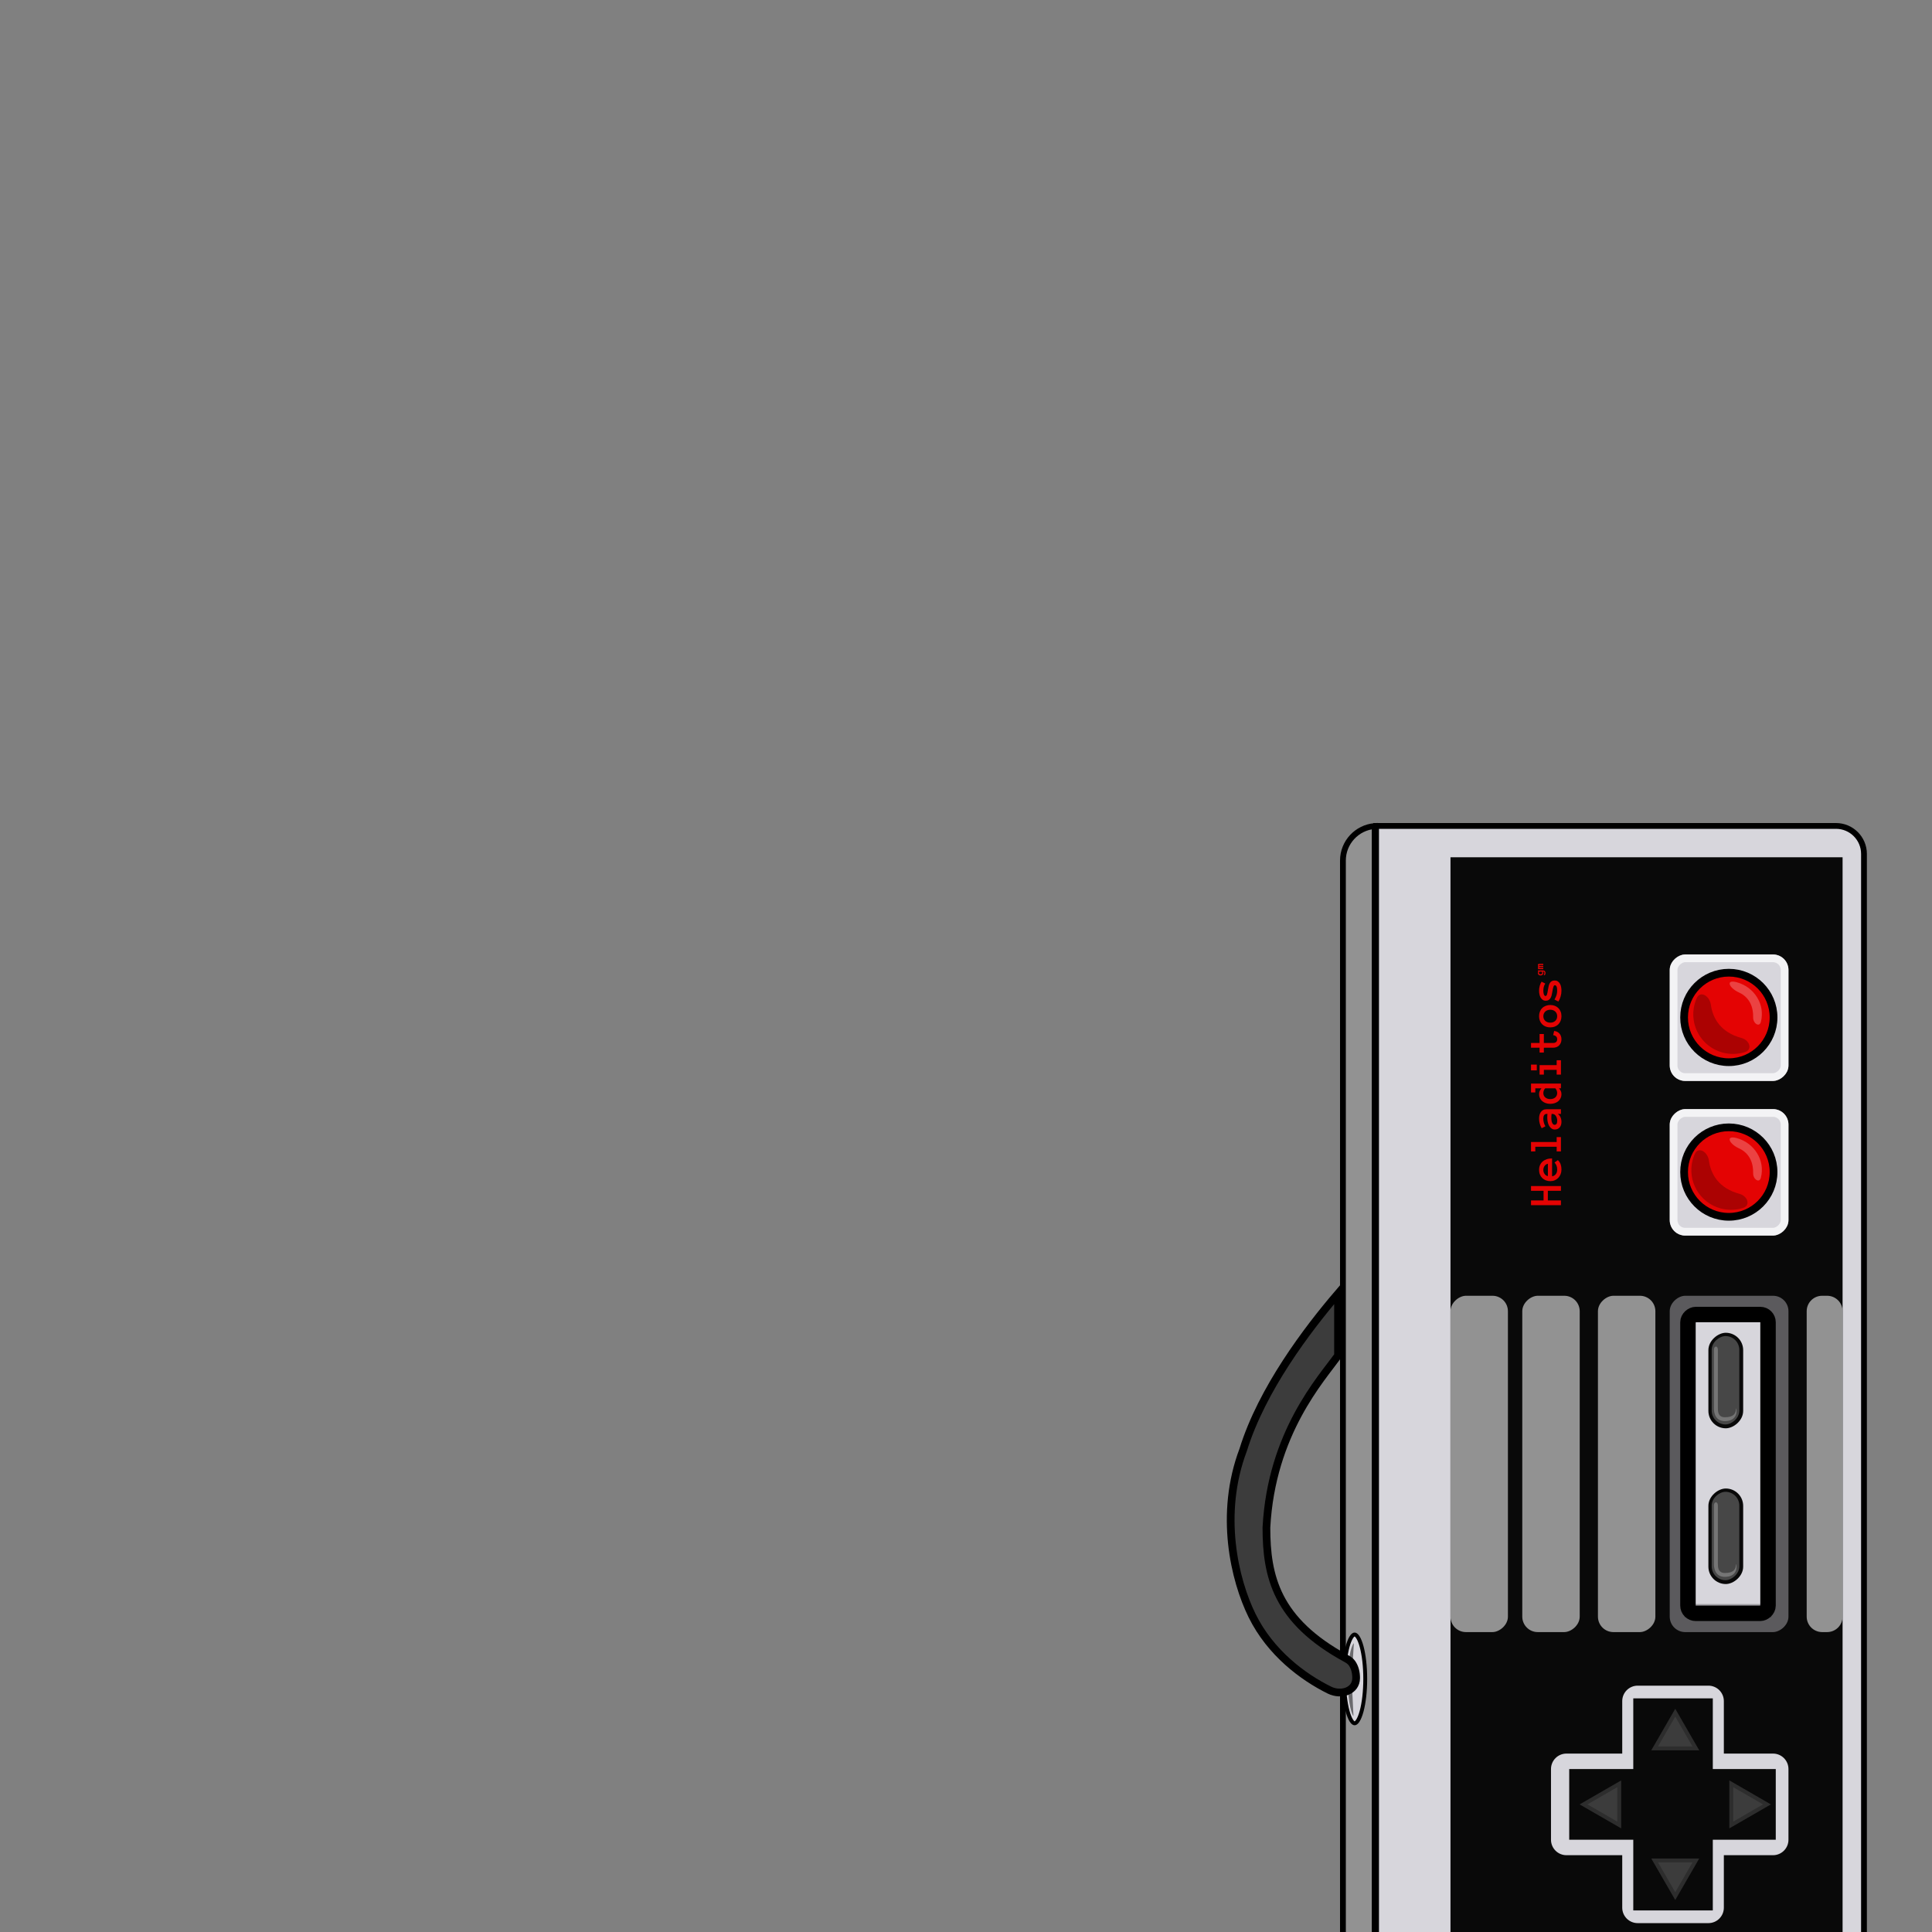 <svg width="1000" height="1000" viewBox="0 0 1000 1000" fill="none" xmlns="http://www.w3.org/2000/svg">
<rect x="0" y="0" width="1000" height="1000" fill="#808080" stroke="none"/>
<g clip-path="url(#clip0_171_147070)">
<path d="M712.25 1038.5L712.25 427.5L950.297 427.5C958.306 427.5 964.797 433.992 964.797 442L964.797 1038.5L712.25 1038.5Z" fill="#D7D6DC" stroke="black" stroke-width="3"/>
<path d="M695.098 1020.56L695.098 445.438C695.098 436.036 702.33 428.324 711.535 427.562L711.535 1038.44C702.33 1037.68 695.098 1029.96 695.098 1020.56Z" fill="#929292" stroke="black" stroke-width="3"/>
<rect x="750.768" y="1024.85" width="581.128" height="202.952" transform="rotate(-90 750.768 1024.85)" fill="#090909"/>
<path d="M807.937 613.902L807.937 616.358L801.163 616.358L801.163 621.341L807.937 621.341L807.937 623.797L792.455 623.797L792.455 621.341L798.945 621.341L798.945 616.358L792.455 616.358L792.455 613.902L807.937 613.902Z" fill="#E40303"/>
<path d="M803.346 608.86C804.105 608.742 804.738 608.382 805.244 607.781C805.743 607.172 805.992 606.357 805.992 605.337C805.992 604.538 805.869 603.846 805.624 603.261C805.371 602.667 805.039 602.157 804.627 601.73L806.359 600.473C807.071 601.185 807.558 601.94 807.819 602.739C808.08 603.53 808.21 604.396 808.21 605.337C808.21 606.191 808.068 606.986 807.783 607.721C807.498 608.457 807.103 609.094 806.597 609.632C806.083 610.169 805.474 610.592 804.77 610.901C804.066 611.201 803.283 611.352 802.421 611.352C801.582 611.352 800.811 611.213 800.107 610.937C799.395 610.652 798.782 610.256 798.268 609.75C797.746 609.236 797.343 608.623 797.058 607.911C796.766 607.199 796.619 606.412 796.619 605.55C796.619 604.657 796.773 603.846 797.082 603.118C797.383 602.391 797.821 601.77 798.399 601.256C798.976 600.734 799.684 600.326 800.522 600.034C801.353 599.741 802.294 599.595 803.346 599.595L803.346 608.86ZM801.187 602.371C800.475 602.497 799.906 602.865 799.478 603.474C799.043 604.083 798.826 604.775 798.826 605.55C798.826 606.325 799.043 607.021 799.478 607.638C799.906 608.255 800.475 608.627 801.187 608.754L801.187 602.371Z" fill="#E40303"/>
<path d="M807.937 588.55L807.937 595.976L805.731 595.976L805.731 593.556L794.674 593.556L794.674 595.976L792.455 595.976L792.455 591.1L805.731 591.1L805.731 588.55L807.937 588.55Z" fill="#E40303"/>
<path d="M804.758 584.635C804.109 584.635 803.544 584.461 803.061 584.113C802.571 583.765 802.164 583.31 801.839 582.748C801.515 582.179 801.274 581.53 801.116 580.803C800.95 580.067 800.866 579.32 800.866 578.56C800.866 578.141 800.874 577.781 800.89 577.481C800.906 577.18 800.93 576.876 800.961 576.567L800.522 576.567C799.945 576.567 799.514 576.793 799.229 577.243C798.945 577.686 798.802 578.272 798.802 578.999C798.802 579.664 798.897 580.34 799.087 581.028C799.269 581.716 799.538 582.369 799.894 582.985L797.972 583.982C797.553 583.254 797.224 582.475 796.987 581.645C796.742 580.806 796.619 579.925 796.619 578.999C796.619 578.398 796.686 577.809 796.821 577.232C796.955 576.646 797.177 576.124 797.485 575.666C797.794 575.199 798.197 574.827 798.695 574.55C799.186 574.274 799.795 574.135 800.522 574.135L807.937 574.135L807.937 576.567L806.312 576.567C806.913 576.955 807.38 577.528 807.712 578.287C808.044 579.039 808.21 579.849 808.21 580.719C808.21 581.257 808.135 581.767 807.985 582.25C807.842 582.724 807.625 583.136 807.332 583.484C807.04 583.832 806.68 584.113 806.253 584.326C805.818 584.532 805.319 584.635 804.758 584.635ZM806.015 580.091C806.015 579.608 805.956 579.157 805.837 578.738C805.711 578.311 805.541 577.935 805.327 577.611C805.106 577.287 804.841 577.034 804.532 576.852C804.224 576.662 803.884 576.567 803.512 576.567L803.097 576.567C803.034 576.955 802.998 577.319 802.99 577.659C802.982 577.999 802.978 578.299 802.978 578.56C802.978 579.762 803.136 580.672 803.453 581.289C803.769 581.898 804.161 582.202 804.627 582.202C805.553 582.202 806.015 581.499 806.015 580.091Z" fill="#E40303"/>
<path d="M807.937 560.848L807.937 563.303L806.917 563.303C807.336 563.778 807.657 564.257 807.878 564.739C808.099 565.221 808.21 565.771 808.21 566.388C808.21 567.1 808.068 567.76 807.783 568.369C807.498 568.978 807.103 569.504 806.597 569.947C806.083 570.382 805.47 570.726 804.758 570.979C804.046 571.225 803.267 571.347 802.421 571.347C801.582 571.347 800.807 571.225 800.095 570.979C799.376 570.726 798.763 570.382 798.256 569.947C797.742 569.504 797.343 568.978 797.058 568.369C796.766 567.76 796.619 567.1 796.619 566.388C796.619 565.771 796.726 565.221 796.94 564.739C797.145 564.257 797.458 563.778 797.877 563.303L794.674 563.303L794.674 565.439L792.455 565.439L792.455 560.848L807.937 560.848ZM799.822 563.303C799.498 563.596 799.253 563.976 799.087 564.442C798.913 564.901 798.826 565.34 798.826 565.759C798.826 566.685 799.158 567.44 799.822 568.025C800.487 568.603 801.353 568.891 802.421 568.891C803.488 568.891 804.35 568.603 805.007 568.025C805.663 567.44 805.992 566.685 805.992 565.759C805.992 565.34 805.909 564.901 805.743 564.442C805.569 563.976 805.319 563.596 804.995 563.303L799.822 563.303Z" fill="#E40303"/>
<path d="M795.445 551.036L795.445 554.026L792.455 554.026L792.455 551.036L795.445 551.036ZM807.937 548.782L807.937 556.209L805.731 556.209L805.731 553.765L799.099 553.765L799.099 556.209L796.88 556.209L796.88 551.309L805.731 551.309L805.731 548.782L807.937 548.782Z" fill="#E40303"/>
<path d="M804.414 533.62C805.576 533.747 806.502 534.206 807.19 534.996C807.87 535.779 808.21 536.76 808.21 537.939C808.21 538.587 808.103 539.18 807.89 539.718C807.676 540.256 807.38 540.715 807 541.094C806.62 541.474 806.166 541.771 805.636 541.984C805.098 542.19 804.513 542.293 803.88 542.293L799.099 542.293L799.099 544.796L796.88 544.796L796.88 542.293L792.455 542.293L792.455 539.837L796.88 539.837L796.88 535.198L799.099 535.198L799.099 539.837L803.88 539.837C804.592 539.837 805.122 539.663 805.47 539.315C805.818 538.967 805.992 538.508 805.992 537.939C805.992 537.243 805.79 536.725 805.387 536.385C804.983 536.044 804.497 535.843 803.927 535.779L804.414 533.62Z" fill="#E40303"/>
<path d="M802.421 520.19C803.283 520.19 804.066 520.329 804.77 520.606C805.474 520.875 806.083 521.266 806.597 521.78C807.103 522.286 807.498 522.895 807.783 523.607C808.068 524.319 808.21 525.114 808.21 525.992C808.21 526.854 808.068 527.641 807.783 528.353C807.498 529.065 807.103 529.678 806.597 530.192C806.083 530.698 805.474 531.089 804.77 531.366C804.066 531.635 803.283 531.77 802.421 531.77C801.582 531.77 800.807 531.635 800.095 531.366C799.376 531.089 798.759 530.698 798.245 530.192C797.723 529.678 797.323 529.065 797.046 528.353C796.762 527.641 796.619 526.854 796.619 525.992C796.619 525.114 796.762 524.319 797.046 523.607C797.323 522.895 797.723 522.286 798.245 521.78C798.759 521.266 799.376 520.875 800.095 520.606C800.807 520.329 801.582 520.19 802.421 520.19ZM802.421 522.634C801.922 522.634 801.452 522.714 801.009 522.872C800.558 523.022 800.174 523.243 799.858 523.536C799.542 523.829 799.293 524.185 799.111 524.604C798.921 525.015 798.826 525.478 798.826 525.992C798.826 526.514 798.921 526.981 799.111 527.392C799.293 527.803 799.542 528.151 799.858 528.436C800.174 528.721 800.558 528.942 801.009 529.1C801.452 529.25 801.922 529.326 802.421 529.326C802.943 529.326 803.417 529.25 803.844 529.1C804.271 528.942 804.647 528.721 804.971 528.436C805.296 528.151 805.549 527.803 805.731 527.392C805.905 526.981 805.992 526.514 805.992 525.992C805.992 525.478 805.905 525.015 805.731 524.604C805.549 524.185 805.296 523.829 804.971 523.536C804.647 523.243 804.271 523.022 803.844 522.872C803.417 522.714 802.943 522.634 802.421 522.634Z" fill="#E40303"/>
<path d="M804.627 507.508C805.347 507.508 805.932 507.67 806.383 507.995C806.834 508.319 807.198 508.738 807.475 509.252C807.751 509.758 807.941 510.328 808.044 510.96C808.155 511.585 808.21 512.198 808.21 512.799C808.21 513.804 808.064 514.804 807.771 515.801C807.479 516.797 807.095 517.66 806.62 518.387L804.604 517.367C805.11 516.497 805.47 515.702 805.683 514.982C805.889 514.255 805.992 513.527 805.992 512.799C805.992 511.811 805.889 511.091 805.683 510.64C805.47 510.189 805.177 509.964 804.805 509.964C804.623 509.964 804.473 510.027 804.354 510.154C804.236 510.28 804.129 510.49 804.034 510.783C803.931 511.075 803.832 511.463 803.738 511.945C803.635 512.42 803.528 513.013 803.417 513.725C803.322 514.294 803.208 514.836 803.073 515.35C802.931 515.856 802.733 516.303 802.48 516.691C802.227 517.078 801.907 517.391 801.519 517.628C801.131 517.857 800.645 517.972 800.06 517.972C799.467 517.972 798.952 517.822 798.517 517.521C798.075 517.213 797.711 516.813 797.426 516.323C797.141 515.825 796.936 515.267 796.809 514.65C796.683 514.033 796.619 513.416 796.619 512.799C796.619 511.929 796.734 511.087 796.963 510.272C797.185 509.45 797.505 508.73 797.924 508.113L799.822 509.086C799.435 509.703 799.174 510.304 799.039 510.889C798.897 511.467 798.826 512.103 798.826 512.799C798.826 513.092 798.842 513.396 798.873 513.713C798.905 514.029 798.968 514.322 799.063 514.591C799.15 514.86 799.273 515.085 799.431 515.267C799.581 515.441 799.767 515.528 799.989 515.528C800.281 515.528 800.522 515.271 800.712 514.757C800.894 514.235 801.076 513.349 801.258 512.099C801.353 511.419 801.476 510.798 801.626 510.237C801.768 509.675 801.966 509.193 802.219 508.789C802.464 508.386 802.784 508.074 803.18 507.852C803.567 507.623 804.05 507.508 804.627 507.508Z" fill="#E40303"/>
<path d="M798.761 502.306C798.948 502.306 799.116 502.338 799.262 502.403C799.409 502.467 799.533 502.558 799.634 502.675C799.736 502.791 799.813 502.927 799.866 503.086C799.921 503.242 799.948 503.417 799.948 503.61C799.948 504.085 799.804 504.491 799.517 504.827L799.048 504.539C799.288 504.26 799.409 503.95 799.409 503.61C799.409 503.401 799.357 503.233 799.253 503.106C799.152 502.977 798.991 502.913 798.773 502.913L798.48 502.913C798.587 503.038 798.667 503.158 798.72 503.273C798.771 503.388 798.796 503.522 798.796 503.675C798.796 503.851 798.759 504.014 798.685 504.164C798.61 504.315 798.51 504.445 798.383 504.554C798.254 504.661 798.104 504.746 797.934 504.809C797.764 504.87 797.584 504.9 797.392 504.9C797.201 504.9 797.02 504.87 796.85 504.809C796.678 504.746 796.529 504.661 796.404 504.554C796.277 504.445 796.178 504.315 796.105 504.164C796.031 504.014 795.994 503.851 795.994 503.675C795.994 503.522 796.02 503.386 796.073 503.267C796.124 503.148 796.201 503.03 796.305 502.913L796.058 502.913L796.058 502.306L798.761 502.306ZM796.785 502.913C796.705 502.985 796.645 503.079 796.604 503.194C796.561 503.307 796.539 503.418 796.539 503.525C796.539 503.754 796.619 503.939 796.779 504.082C796.94 504.223 797.144 504.293 797.392 504.293C797.515 504.293 797.63 504.275 797.735 504.237C797.839 504.198 797.928 504.146 798.005 504.079C798.081 504.011 798.141 503.93 798.186 503.836C798.229 503.74 798.251 503.637 798.251 503.525C798.251 503.418 798.229 503.307 798.186 503.194C798.141 503.079 798.079 502.985 797.999 502.913L796.785 502.913Z" fill="#E40303"/>
<path d="M798.79 498.885L798.79 499.492L796.917 499.492C796.788 499.492 796.694 499.506 796.633 499.533C796.57 499.559 796.539 499.604 796.539 499.671C796.539 499.792 796.608 499.869 796.744 499.902C796.879 499.934 797.077 499.949 797.336 499.949L798.79 499.949L798.79 500.556L796.917 500.556C796.788 500.556 796.694 500.57 796.633 500.597C796.57 500.624 796.539 500.672 796.539 500.741C796.539 500.86 796.608 500.935 796.744 500.966C796.879 500.996 797.077 501.01 797.336 501.01L798.79 501.01L798.79 501.617L796.058 501.617L796.058 501.005L796.454 501.005C796.304 500.962 796.189 500.898 796.111 500.814C796.033 500.73 795.994 500.618 795.994 500.477C795.994 500.36 796.03 500.262 796.102 500.184C796.173 500.104 796.27 500.049 796.396 500.02C796.259 499.951 796.158 499.881 796.094 499.809C796.027 499.734 795.994 499.621 795.994 499.469C795.994 499.281 796.063 499.137 796.202 499.038C796.339 498.936 796.547 498.885 796.826 498.885L798.79 498.885Z" fill="#E40303"/>
<path d="M810.791 907.652C806.373 907.652 802.791 911.234 802.791 915.652L802.791 952.248C802.791 956.666 806.373 960.248 810.791 960.248L839.665 960.248L839.665 987.407C839.665 991.826 843.247 995.407 847.665 995.407L884.261 995.407C888.679 995.407 892.261 991.826 892.261 987.407L892.261 960.248L917.705 960.248C922.124 960.248 925.705 956.666 925.705 952.248L925.705 915.652C925.705 911.234 922.124 907.652 917.705 907.652L892.261 907.652L892.261 880.493C892.261 876.075 888.68 872.493 884.261 872.493L847.665 872.493C843.247 872.493 839.665 876.075 839.665 880.493L839.665 907.652L810.791 907.652Z" fill="#D7D6DC"/>
<path fill-rule="evenodd" clip-rule="evenodd" d="M812.225 915.656L812.225 952.244L845.383 952.244L845.383 988.833L886.545 988.833L886.545 952.244L919.132 952.244L919.132 915.656L886.545 915.656L886.545 879.068L845.383 879.068L845.383 915.656L812.225 915.656Z" fill="#090909"/>
<rect x="827.09" y="844.767" width="174.081" height="29.728" rx="8" transform="rotate(-90 827.09 844.767)" fill="#929292"/>
<path d="M943.139 844.767C938.72 844.767 935.139 841.185 935.139 836.767L935.139 678.686C935.139 674.267 938.72 670.686 943.139 670.686L945.719 670.686C950.137 670.686 953.719 674.267 953.719 678.686L953.719 836.767C953.719 841.185 950.137 844.767 945.719 844.767L943.139 844.767Z" fill="#929292"/>
<rect opacity="0.4" x="864.25" y="844.767" width="174.081" height="61.457" rx="8" transform="rotate(-90 864.25 844.767)" fill="#D7D6DC"/>
<rect x="873.68" y="835.05" width="154.647" height="41.452" rx="4" transform="rotate(-90 873.68 835.05)" fill="#D7D6DC" stroke="black" stroke-width="8"/>
<path d="M871.967 678.975L871.967 837.049L916.845 837.049L916.845 830.242L877.285 830.242L877.285 678.975L871.967 678.975Z" fill="black" fill-opacity="0.25"/>
<rect x="864.25" y="639.528" width="65.459" height="61.457" rx="8" transform="rotate(-90 864.25 639.528)" fill="#D7D6DC"/>
<rect x="866.25" y="637.528" width="61.459" height="57.457" rx="6" transform="rotate(-90 866.25 637.528)" stroke="white" stroke-opacity="0.7" stroke-width="4"/>
<rect x="864.25" y="559.491" width="65.459" height="61.457" rx="8" transform="rotate(-90 864.25 559.491)" fill="#D7D6DC"/>
<rect x="866.25" y="557.491" width="61.459" height="57.457" rx="6" transform="rotate(-90 866.25 557.491)" stroke="white" stroke-opacity="0.7" stroke-width="4"/>
<circle cx="894.834" cy="526.626" r="23.155" transform="rotate(-90 894.834 526.626)" fill="#E40303" stroke="black" stroke-width="4"/>
<path d="M877.133 519.686C874.201 530.63 880.694 541.878 891.637 544.81C895.584 545.868 899.571 545.699 903.193 544.538C907.288 543.224 905.535 538.373 901.382 537.256C890.686 534.377 886.518 527.196 885.528 520.013C884.905 515.484 880.032 512.508 878.187 516.691C877.765 517.646 877.412 518.646 877.133 519.686Z" fill="black" fill-opacity="0.25"/>
<path d="M911.405 528.969C913.783 520.093 908.161 510.875 898.848 508.38C893.129 506.847 894.759 511.265 900.142 513.732C905.737 516.297 907.564 521.468 907.433 526.639C907.356 529.675 910.619 531.902 911.405 528.969Z" fill="white" fill-opacity="0.25"/>
<circle cx="894.834" cy="606.663" r="23.155" transform="rotate(-90 894.834 606.663)" fill="#E40303" stroke="black" stroke-width="4"/>
<path d="M876.133 600.365C873.201 611.308 879.694 622.557 890.637 625.489C894.584 626.547 898.571 626.378 902.193 625.216C906.288 623.903 904.535 619.052 900.382 617.934C889.686 615.056 885.518 607.874 884.528 600.692C883.905 596.163 879.032 593.187 877.187 597.369C876.765 598.325 876.412 599.325 876.133 600.365Z" fill="black" fill-opacity="0.25"/>
<path d="M911.405 609.647C913.783 600.772 908.161 591.554 898.848 589.058C893.129 587.526 894.759 591.943 900.142 594.411C905.737 596.976 907.564 602.146 907.433 607.318C907.356 610.354 910.619 612.581 911.405 609.647Z" fill="white" fill-opacity="0.25"/>
<rect x="787.928" y="844.767" width="174.081" height="29.728" rx="8" transform="rotate(-90 787.928 844.767)" fill="#929292"/>
<rect x="750.768" y="844.767" width="174.081" height="29.728" rx="8" transform="rotate(-90 750.768 844.767)" fill="#929292"/>
<rect x="884.258" y="819.897" width="49.452" height="18.008" rx="9.004" transform="rotate(-90 884.258 819.897)" fill="#090909"/>
<rect x="885.973" y="817.896" width="45.736" height="14.292" rx="7.146" transform="rotate(-90 885.973 817.896)" fill="white" fill-opacity="0.25"/>
<path d="M887.117 779.295L887.117 809.585C887.117 812.681 888.366 816.182 892.782 816.182C899.991 816.182 898.952 809.585 898.529 809.585C898.529 812.448 897.159 814.171 892.782 814.171C889.177 814.171 889.177 811.012 889.177 809.585L889.177 779.295C889.177 776.926 887.117 777.125 887.117 779.295Z" fill="white" fill-opacity="0.25"/>
<rect x="884.258" y="739.289" width="49.452" height="18.008" rx="9.004" transform="rotate(-90 884.258 739.289)" fill="#090909"/>
<path d="M701.143 846C701.507 846 702.101 846.286 702.831 847.425C703.53 848.518 704.198 850.166 704.774 852.291C705.921 856.527 706.643 862.435 706.643 869C706.643 875.565 705.921 881.473 704.774 885.709C704.198 887.834 703.53 889.482 702.831 890.575C702.101 891.714 701.507 892 701.143 892C700.778 892 700.184 891.714 699.455 890.575C698.755 889.482 698.087 887.834 697.512 885.709C696.364 881.473 695.643 875.565 695.643 869C695.643 862.435 696.364 856.527 697.512 852.291C698.087 850.166 698.755 848.518 699.455 847.425C700.184 846.286 700.778 846 701.143 846Z" fill="#D7D6DC" stroke="black" stroke-width="2"/>
<path d="M700.75 850.493C699.883 851.46 699.107 853.807 698.545 857.163C697.983 860.519 697.665 864.693 697.644 869.025C697.622 873.357 697.897 877.601 698.425 881.087C698.953 884.572 699.705 887.101 700.56 888.273L699.643 869.5L700.75 850.493Z" fill="black" fill-opacity="0.5"/>
<path d="M648.054 836.191C657.574 855.561 674.514 868.074 688.107 874.79C694.131 877.766 701.857 875.358 701.933 868.639C701.966 865.788 701.293 863.017 699.789 860.871C699.004 859.751 697.803 858.997 696.602 858.343C660.757 838.815 655.497 816.02 655.497 790.661C658.073 741.742 683.977 713.599 692.565 701.664L692.565 669.542C676.678 688.108 653.15 719.137 643.474 750.435C630.879 783.735 639.002 817.772 648.054 836.191Z" fill="#3C3C3C" stroke="black" stroke-width="4"/>
<path d="M817.656 933.951L839.095 921.573L839.095 946.328L817.656 933.951Z" fill="#3C3C3C"/>
<path d="M838.095 944.596L819.656 933.951L838.095 923.305L838.095 944.596Z" stroke="black" stroke-opacity="0.25" stroke-width="2"/>
<path d="M916.559 933.951L895.12 946.328L895.12 921.573L916.559 933.951Z" fill="#3C3C3C"/>
<path d="M896.12 923.305L914.559 933.951L896.12 944.596L896.12 923.305Z" stroke="black" stroke-opacity="0.25" stroke-width="2"/>
<path d="M867.107 884.499L879.484 905.938L854.729 905.938L867.107 884.499Z" fill="#3C3C3C"/>
<path d="M856.461 904.938L867.107 886.499L877.752 904.938L856.461 904.938Z" stroke="black" stroke-opacity="0.25" stroke-width="2"/>
<path d="M867.108 983.402L854.73 961.964L879.486 961.964L867.108 983.402Z" fill="#3C3C3C"/>
<path d="M877.754 962.964L867.108 981.402L856.463 962.964L877.754 962.964Z" stroke="black" stroke-opacity="0.25" stroke-width="2"/>
<rect x="885.973" y="737.288" width="45.736" height="14.292" rx="7.146" transform="rotate(-90 885.973 737.288)" fill="white" fill-opacity="0.25"/>
<path d="M887.117 698.687L887.117 728.977C887.117 732.073 888.366 735.573 892.782 735.573C899.991 735.573 898.952 728.977 898.529 728.977C898.529 731.84 897.159 733.563 892.782 733.563C889.177 733.563 889.177 730.404 889.177 728.977L889.177 698.687C889.177 696.317 887.117 696.517 887.117 698.687Z" fill="white" fill-opacity="0.25"/>
</g>
<defs>
<clipPath id="clip0_171_147070">
<path d="M0 0H1000V1000H0V0Z" fill="white"/>
</clipPath>
</defs>
</svg>
